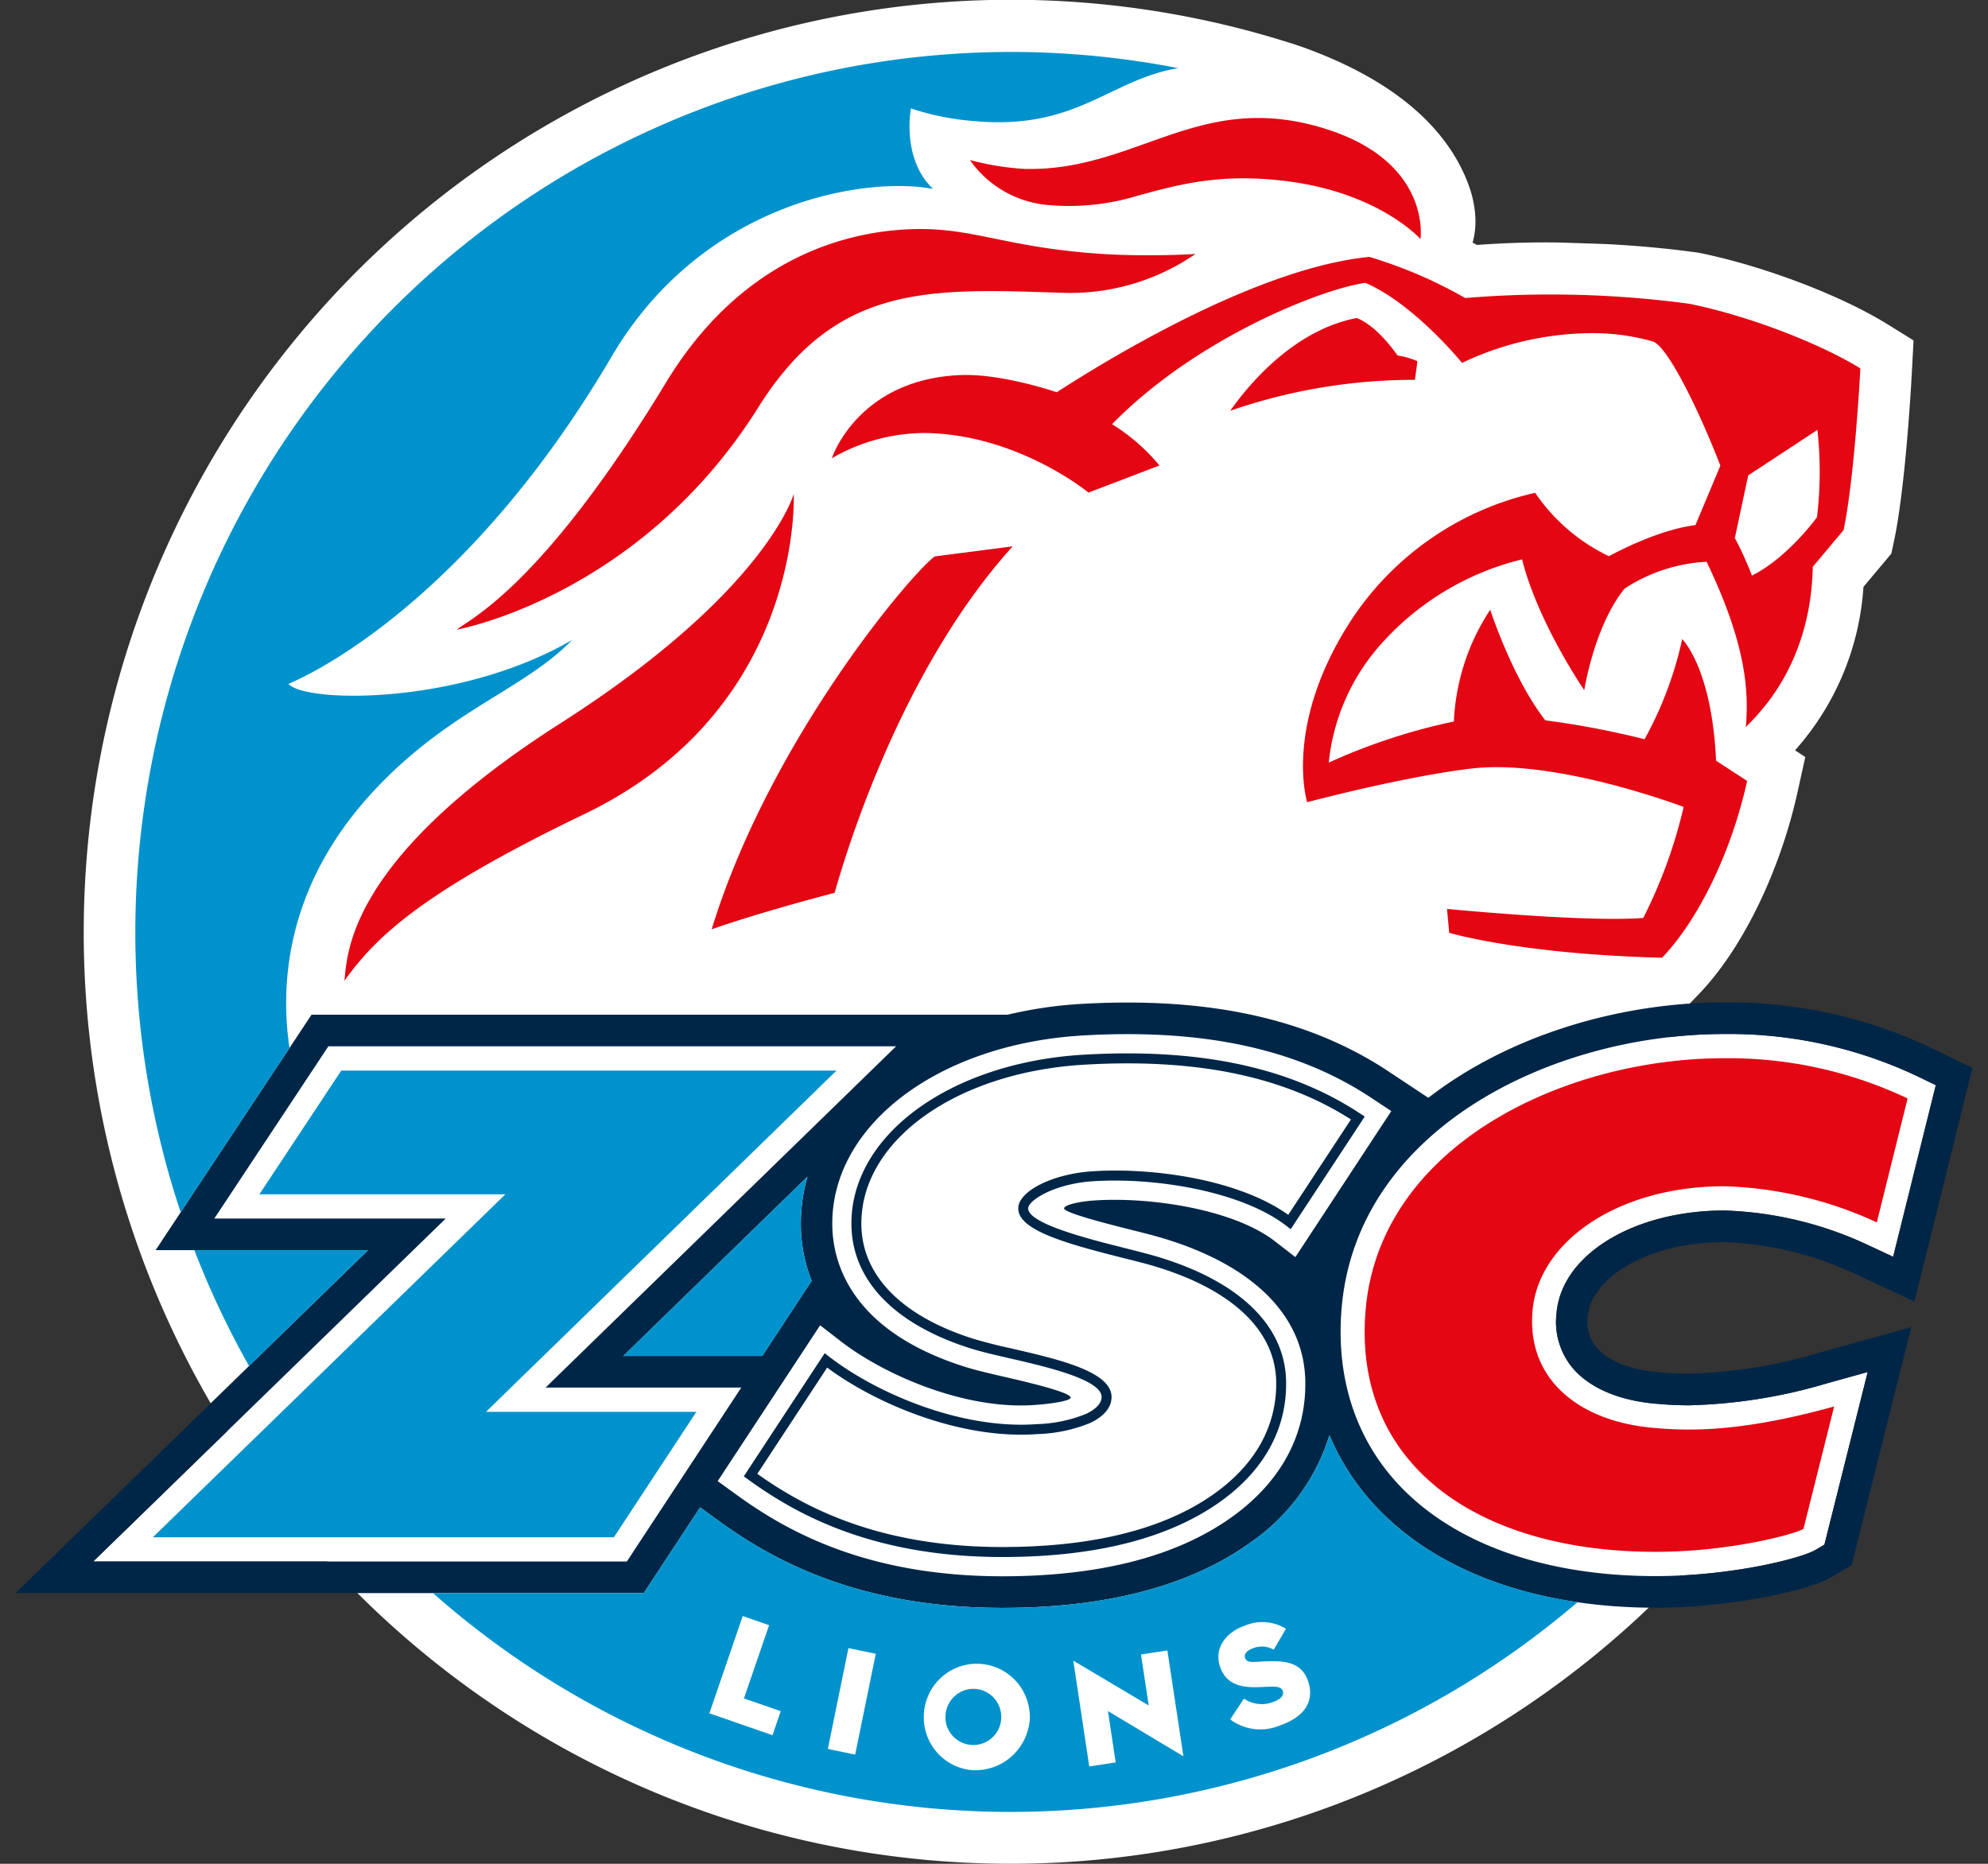 <?xml version="1.0" encoding="UTF-8"?>
<svg xmlns="http://www.w3.org/2000/svg" width="64" height="60" viewBox="0 0 64 60" fill="none">
  <rect x="0" y="0" width="64" height="60" fill="#333333" stroke="none"/>
  <path d="M61.75 34.659a14.174 14.174 0 00-6.237-1.372c-.593 0-1.186.035-1.775.103l.454-.87.507-.526c1.387-1.44 2.601-3.927 3.169-6.492l.25-1.132-.33-.216a8.751 8.751 0 002.202-5.261l.898-1.07.087-.408c.373-1.758.556-5.092.576-5.466l.052-.99-.838-.52c-1.506-.934-3.992-1.878-6.046-2.296l-.101-.017a34.085 34.085 0 00-2.26-.23l-.355-.023a28.92 28.92 0 00-.288-.016l-1.515-.05a30.118 30.118 0 00-2.652.078l-.141-.075a2.29 2.29 0 00.052-.224l.006-.03a2.41 2.41 0 00.032-.32l.002-.058a2.944 2.944 0 00-.014-.336l-.006-.049a3.38 3.38 0 00-.179-.777 4.676 4.676 0 00-.153-.388l-.015-.032a5.417 5.417 0 00-.207-.41c-.89-1.582-2.601-2.829-5.089-3.705a29.702 29.702 0 00-18.01-.178 29.854 29.854 0 00-14.835 10.27 30.12 30.12 0 00-6.26 16.98 30.146 30.146 0 004.591 17.512L4.38 48.928l-1.379 1.341h7.536a29.826 29.826 0 0010.577 7.447 29.697 29.697 0 0022.836 0 29.828 29.828 0 009.68-6.503c.161-.162.314-.33.47-.495 2.094-.102 3.927-.573 4.353-.827l.28-.165.079-.316.988-3.941.326-1.3-1.285.357a16.97 16.97 0 01-4.468.714c-.422 0-.772-.026-1.087-.053-1.184-.103-2.134-.518-2.675-1.167a2.322 2.322 0 01-.5-1.762c.168-1.875 2.492-3.289 5.405-3.289 1.583.051 3.14.422 4.578 1.092l.852.397.228-.916.991-3.99.153-.617-.569-.276z" fill="#fff"></path>
  <path d="M24.419 13.104c2.502-3.99 5.504-3.817 9.772-3.678a7.109 7.109 0 004.295-1.25c-.913.051-1.827.056-2.74.014-3.174-.172-4.259-.817-6.109-.817-1.949 0-5.59.65-8.197 4.943-4.039 6.652-6.36 7.623-6.73 7.953 0 0 5.876-1.053 9.709-7.165zm9.387-6.499a7.527 7.527 0 002.606-.243c1.526-.432 2.902-.804 5.055-.524 2.96.385 4.263 1.858 4.263 1.858s.395-2.645-3.424-3.655c-3.823-1.012-5.807 1.476-9.31 1.397a8.685 8.685 0 01-1.772-.287 3.425 3.425 0 002.582 1.454zm11.746 5.623l.079-.6a2.457 2.457 0 00-.64-.184c-.169-.236-.697-.962-1.312-1.207-1.874.36-3.298 1.89-4.075 2.987a18.109 18.109 0 015.948-.996zM22.91 29.918c1.602-.568 3.96-1.176 3.96-1.176.25-.875 2-7.032 5.732-11.154l-2.512.325c-.834.63-5.335 5.992-7.18 12.005z" fill="#E40613"></path>
  <path d="M58.494 16.65c-.176.238-1.03 1.345-2.094 1.88a10.491 10.491 0 00-.55-1.21l.43-2.015 2.228-1.466c.103.935.099 1.878-.014 2.811zM54.39 9.78a33.435 33.435 0 00-7.22-.186 14.674 14.674 0 00-3.087-1.324c-3.934.383-9.263 3.847-10.064 4.357 0 0-1.766-.607-3.092-.553-3.326.136-4.147 2.678-4.147 2.678a5.994 5.994 0 013.006-.812c2.989.043 5.256 1.918 5.256 1.918l2.285-.873a6.249 6.249 0 00-1.527-1.329c2.73-2.79 6.782-4.363 8.154-4.55 1.552.659 3.115 2.576 3.115 2.576a9.791 9.791 0 014.126-.956 7.026 7.026 0 012.026.27c.516.203 1.566 2.438 2.163 3.995l-.802 1.912c-1.142.15-2.401.794-2.785 1.003a6.002 6.002 0 01-2.375-2.041 9.62 9.62 0 00-5.886 4.043c-2.243 3.411-1.454 5.917-1.454 5.917s3.168-.846 5.394-1.096c.22-.02.455-.032.699-.032 2.39 0 5.328 1.023 6.027 1.28a15.844 15.844 0 01-1.3 3.573c-1.849.147-6.318-.29-6.318-.29l.07.768s2.262.686 6.852.804c1.124-1.166 2.216-3.322 2.74-5.692l-1-.652c-.138-2.998-1.091-3.912-1.091-3.912a11.887 11.887 0 01-1.211 3.222 27.678 27.678 0 00-3.196-.609c-1.068-1.376-1.773-3.56-1.773-3.56a7.095 7.095 0 00-1.17 3.598 19.21 19.21 0 00-4.028 1.323 6.74 6.74 0 011.72-3.856A8.897 8.897 0 0149 18.008c.52 2.057 2.002 4.21 2.002 4.21s.326-2.077 1.298-3.269a5.296 5.296 0 012.641-.864c1.325 2.758 1.348 4.248 1.264 5.322.274-.307 2.09-1.88 2.154-5.16l.991-1.18c.336-1.585.519-4.782.541-5.207-1.227-.761-3.504-1.674-5.502-2.08zm-28.838 6.123s-.867 3.138-7.5 7.375c-6.887 4.398-6.863 7.436-6.965 8.295 1.009-1.4 2.459-2.832 7.73-5.368 7.074-3.403 6.735-10.302 6.735-10.302zM58.059 49.22l.988-3.942c-3.163.877-4.832.774-5.828.687-2.377-.208-4.08-1.557-3.881-3.777.2-2.234 2.766-4 6.178-4 1.696.052 3.365.448 4.905 1.164l.991-3.99a13.442 13.442 0 00-5.9-1.295c-5.203 0-11.074 2.828-11.545 8.07-.452 5.04 3.65 7.839 9.385 7.82 2.345-.007 4.414-.564 4.707-.738z" fill="#E40613"></path>
  <path d="M62.188 33.742a15.172 15.172 0 00-6.675-1.473c-3.358 0-6.925 1.053-9.53 3.072l-1.286-.852c-2.25-1.49-5-2.215-8.403-2.215-.484 0-.99.015-1.5.045a13.69 13.69 0 00-2.353.346H10.029l-.53.802L6.86 37.45l-1.85 2.795h6.84l-8.173 7.951L.5 51.286h20.223l.53-.805 1.287-1.955.576.419c1.667 1.209 4.429 2.816 9.152 2.816 3.35 0 6.03-.703 7.968-2.09a6.53 6.53 0 002.562-3.467 7.78 7.78 0 001.41 2.201c1.965 2.161 5.192 3.351 9.088 3.351h.062c2.27-.007 4.835-.528 5.61-.988l.642-.382.183-.727.988-3.941.751-2.994-2.96.82c-1.364.413-2.776.64-4.199.678-.403 0-.727-.025-1-.049-.9-.079-1.624-.373-1.985-.806a1.283 1.283 0 01-.27-1.017c.103-1.137 1.813-2.363 4.398-2.363a10.82 10.82 0 014.152.997l1.963.916.525-2.112.991-3.99.353-1.42-1.312-.636zM20.41 49.919l-.23.35H3l1.38-1.341 9.969-9.7h-7.45l.804-1.214 2.638-3.983.23-.348h18.277l-1.378 1.342-9.906 9.644h6.3l-.797 1.212-2.658 4.038zm5.72-8.687l-1.032 1.572-.558.848h-4.475l5.93-5.773a5.488 5.488 0 00-.211 1.629c.011.591.128 1.175.347 1.724zm16.032-1.463l-.46.7-.662-.512c-1.187-.92-3.445-1.332-5.155-1.332a9.63 9.63 0 00-.672.022c-.47.031-.959.143-.956.254-.006.148 1.567.54 2.12.68.385.097.75.188 1.042.275 2.92.872 4.555 2.498 4.602 4.58.04 1.744-.78 3.268-2.371 4.406-1.763 1.262-4.246 1.902-7.38 1.902-4.431 0-7.008-1.498-8.56-2.625l-.605-.438.41-.625 2.427-3.691.461-.701.662.513c1.282.996 3.643 2.068 5.798 2.068.16 0 .317-.006.47-.017.588-.044 1.138-.138 1.135-.238-.008-.175-1.51-.523-2.115-.662-.471-.109-.916-.211-1.258-.318-3.678-1.15-4.273-3.328-4.3-4.525-.073-3.233 3.391-5.877 8.058-6.15.492-.03.977-.044 1.442-.044 3.2 0 5.766.67 7.846 2.048l.65.43-.43.652-2.199 3.348zm20.004-4.218l-.991 3.99-.228.917-.852-.397a11.752 11.752 0 00-4.578-1.092c-2.913 0-5.237 1.414-5.405 3.289a2.332 2.332 0 00.5 1.762c.54.649 1.49 1.063 2.675 1.167.315.028.665.053 1.087.053a16.93 16.93 0 004.468-.715l1.285-.356-.326 1.3-.988 3.941-.08.316-.279.165c-.477.284-2.709.84-5.099.847h-.058c-3.608 0-6.57-1.072-8.34-3.02-1.351-1.487-1.96-3.44-1.762-5.65.512-5.704 6.73-8.781 12.319-8.781a14.176 14.176 0 016.236 1.371l.57.276-.154.617z" fill="#002647"></path>
  <path d="M43.8 35.856c-2.262-1.499-5.178-2.12-8.912-1.903-4.328.254-7.543 2.626-7.477 5.518.04 1.779 1.413 3.18 3.866 3.947.32.1.754.2 1.213.306 1.18.271 2.961.682 2.974 1.243.005.25-.264.434-.492.546a4.541 4.541 0 01-1.594.333c-2.438.181-5.177-1.001-6.692-2.178l-.136-.106-2.605 3.965.124.09c1.484 1.076 3.948 2.507 8.2 2.507 3.003 0 5.366-.601 7.023-1.787 1.416-1.013 2.146-2.358 2.111-3.888-.04-1.79-1.518-3.21-4.16-3.998-.28-.083-.639-.173-1.019-.27-1.164-.292-3.113-.782-3.124-1.278-.006-.258.844-.793 2.07-.875 2.01-.134 4.798.317 6.246 1.438l.136.105 2.383-3.626-.134-.089zm-2.327 3.252c-1.605-1.145-4.377-1.533-6.324-1.4-1.274.085-2.381.647-2.368 1.202.015.687 1.468 1.107 3.366 1.584.376.094.732.184 1.005.265 2.498.745 3.895 2.059 3.932 3.698.032 1.418-.652 2.67-1.978 3.618-1.6 1.146-3.901 1.727-6.838 1.727-4.041 0-6.427-1.318-7.887-2.356l2.248-3.42c1.585 1.178 4.322 2.325 6.773 2.14a4.835 4.835 0 001.71-.364c.447-.219.68-.51.672-.843-.019-.811-1.72-1.203-3.222-1.549a17.242 17.242 0 01-1.19-.3c-2.311-.721-3.604-2.016-3.641-3.647-.062-2.715 3.023-4.946 7.176-5.188 3.588-.211 6.399.366 8.584 1.763l-2.018 3.07z" fill="#002647"></path>
  <path d="M22.42 45.45h-6.774L26.93 34.464H10.987L8.35 38.447h7.92L4.92 49.489h14.842l2.657-4.04z" fill="#0092CC"></path>
  <path d="M20.064 43.652h4.476l.557-.848 1.033-1.572a4.928 4.928 0 01-.347-1.724c-.012-.55.059-1.1.21-1.629l-5.93 5.773zM6.86 37.45l2.46-3.712c-.31-2.093-.109-5.31 2.807-8.378 2.402-2.529 4.746-3.165 6.293-4.76-3.626 2.115-8.604 2.034-9.135 1.414 0 0 5.447-2.097 10.398-10.524 2.93-4.987 8.141-5.822 10.356-5.408-1.03-.979-.712-2.592-.712-2.592a8.442 8.442 0 002.054.409c3.282.298 4.352-1.343 6.551-1.705-4.838-.946-9.84-.6-14.503 1.002a28.185 28.185 0 00-12.08 8.136 28.407 28.407 0 00-6.44 13.104c-.971 4.86-.658 9.89.908 14.59L6.86 37.45zm24.515 16.917a.905.905 0 00-.645.239.914.914 0 00-.242.974.899.899 0 001.152.542.9.9 0 00.593-.81.91.91 0 00-.517-.86.896.896 0 00-.34-.085zM8.017 43.973l3.831-3.728H6.257a28.268 28.268 0 001.76 3.728z" fill="#0092CC"></path>
  <path d="M44.209 48.405a7.78 7.78 0 01-1.411-2.2 6.53 6.53 0 01-2.562 3.466c-1.938 1.387-4.618 2.09-7.968 2.09-4.723 0-7.485-1.607-9.152-2.816l-.576-.419-1.287 1.955-.53.806h-6.781a28.08 28.08 0 0018.37 7.042 28.076 28.076 0 0018.476-6.753c-2.768-.405-5.055-1.494-6.58-3.17zm-19.34 7.454l-2.032-.704 1.073-3.132.85.295-.81 2.358 1.185.41-.265.773zm2.662.625l-.88-.182.663-3.246.88.182-.663 3.246zm3.724.498a1.702 1.702 0 01-1.442-1.203 1.727 1.727 0 01.525-1.81 1.704 1.704 0 012.578.434c.17.288.251.62.236.955a1.775 1.775 0 01-.613 1.208 1.754 1.754 0 01-1.284.416zm4.663-.245l-.851.13-.514-3.407 2.427 1.442-.248-1.64.85-.13.515 3.407-2.429-1.456.25 1.654zm5.29-1.193a1.62 1.62 0 01-1.604-.192l.442-.67a1.017 1.017 0 00.91.12c.259-.089.392-.21.339-.367-.077-.225-.485-.105-.99-.122-.49-.013-.866-.18-1.027-.656-.211-.62.217-1.125.798-1.324a1.44 1.44 0 011.323.102l-.395.673a.753.753 0 00-.648-.053c-.228.078-.31.202-.274.31.077.224.31.104.968.114.622.008.922.23 1.063.644.196.576-.042 1.125-.905 1.421z" fill="#0092CC"></path>
</svg>
